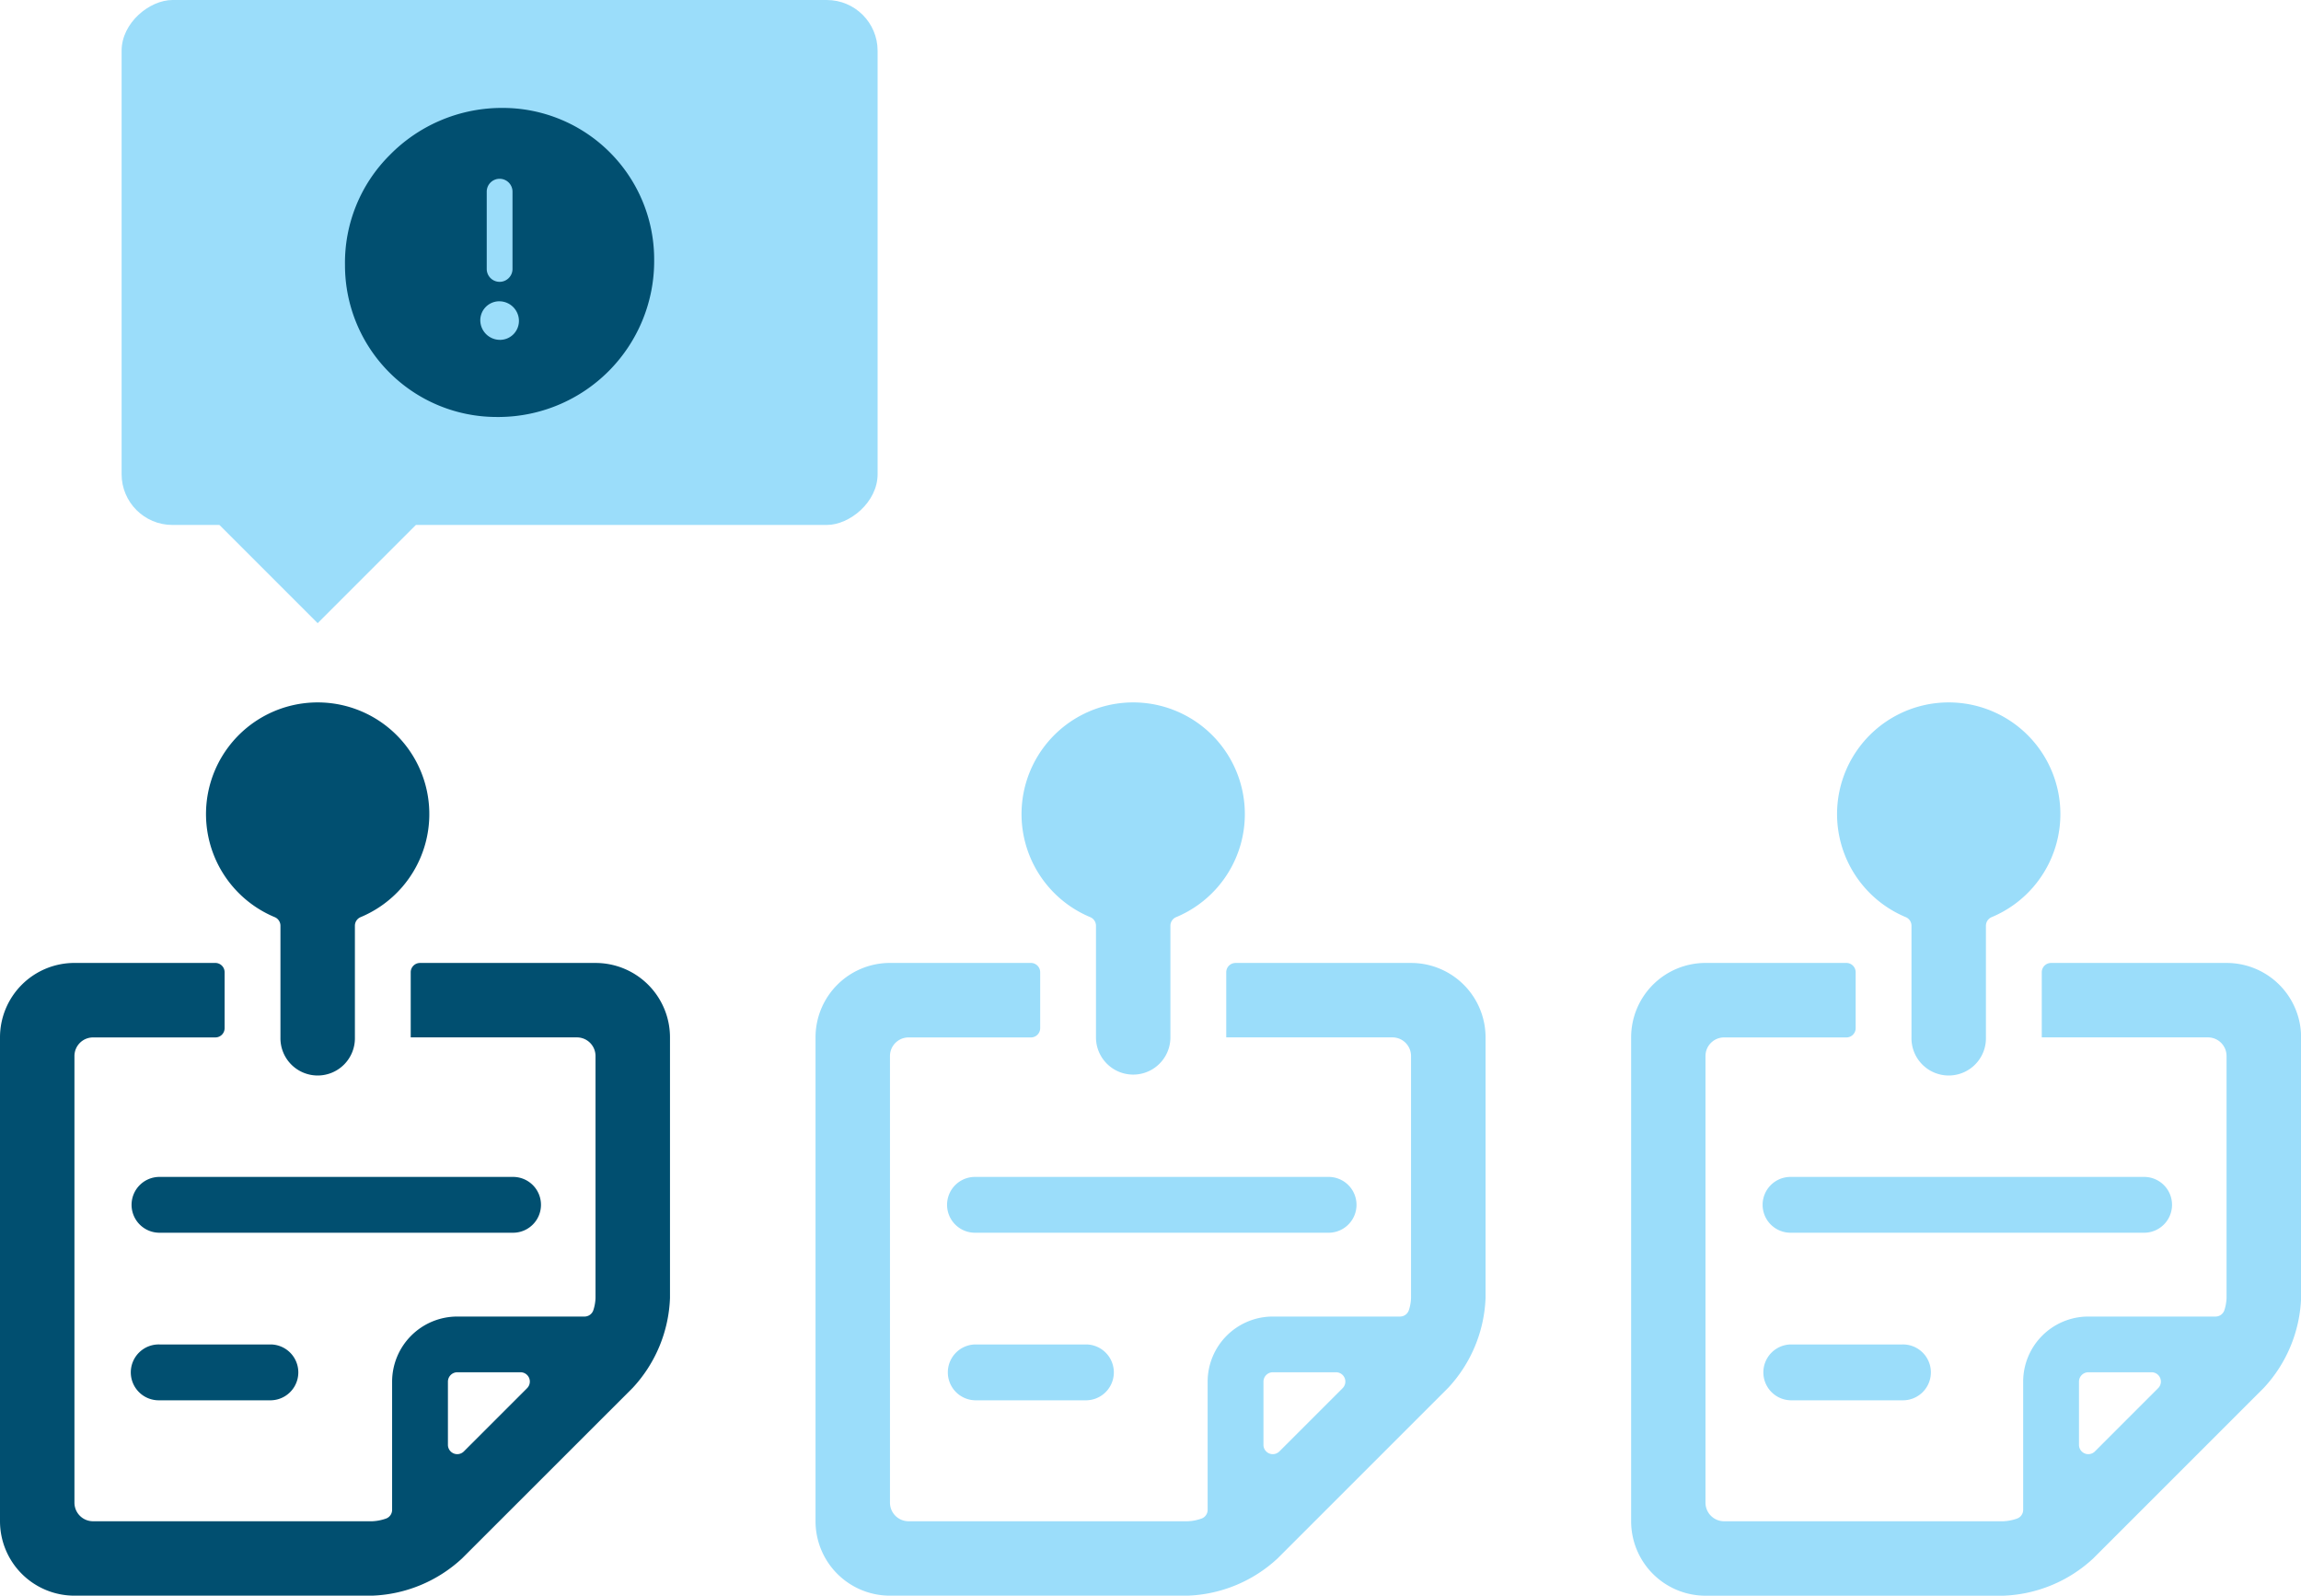 <svg id="Layer_1" data-name="Layer 1" xmlns="http://www.w3.org/2000/svg" width="38.741mm" height="26.866mm" viewBox="0 0 109.818 76.155"><defs><style>.cls-1{fill:#014f70;}.cls-2{fill:#9bddfa;}</style></defs><path class="cls-1" d="M28.422,45.957H20.046a.444.444,0,0,0-.444.444v3.108h7.931a.889.889,0,0,1,.889.889V61.944a2.066,2.066,0,0,1-.1.572.443.443,0,0,1-.426.316H21.823a3.112,3.112,0,0,0-3.109,3.109v6.116a.441.441,0,0,1-.307.422,2.212,2.212,0,0,1-.643.123H4.441a.888.888,0,0,1-.888-.888V50.4a.888.888,0,0,1,.888-.889h5.835a.442.442,0,0,0,.444-.44V46.4a.444.444,0,0,0-.444-.444H3.553A3.552,3.552,0,0,0,0,49.509V72.6a3.553,3.553,0,0,0,3.553,3.553H17.764a6.657,6.657,0,0,0,4.288-1.777L30.2,66.232a6.661,6.661,0,0,0,1.776-4.288V49.509A3.552,3.552,0,0,0,28.422,45.957ZM22.137,69.27a.445.445,0,0,1-.759-.315v-3.02a.45.45,0,0,1,.445-.444h3.019a.444.444,0,0,1,.445.444.448.448,0,0,1-.13.315Z"/><path class="cls-1" d="M6.279,57.5a1.332,1.332,0,0,0,1.333,1.332H24.487a1.332,1.332,0,1,0,0-2.664H7.612A1.332,1.332,0,0,0,6.279,57.5Z"/><path class="cls-1" d="M12.941,64.164H7.612a1.333,1.333,0,1,0,0,2.665h5.329a1.333,1.333,0,0,0,0-2.665Z"/><path class="cls-1" d="M13.111,43.77a.446.446,0,0,1,.274.41v5.329a1.777,1.777,0,1,0,3.553,0V44.18a.445.445,0,0,1,.273-.41,5.329,5.329,0,1,0-4.1,0Z"/><path class="cls-2" d="M67.343,45.957H58.968a.444.444,0,0,0-.444.444v3.108h7.931a.888.888,0,0,1,.888.889V61.944a2.029,2.029,0,0,1-.1.572.443.443,0,0,1-.426.316H60.744a3.112,3.112,0,0,0-3.108,3.109v6.116a.441.441,0,0,1-.308.422,2.2,2.2,0,0,1-.643.123H43.363a.888.888,0,0,1-.888-.888V50.4a.888.888,0,0,1,.888-.889H49.2a.442.442,0,0,0,.444-.44V46.4a.444.444,0,0,0-.444-.444H42.475a3.552,3.552,0,0,0-3.553,3.552V72.6a3.553,3.553,0,0,0,3.553,3.553h14.21a6.657,6.657,0,0,0,4.288-1.777l8.147-8.146A6.661,6.661,0,0,0,70.9,61.944V49.509A3.552,3.552,0,0,0,67.343,45.957ZM61.059,69.27a.445.445,0,0,1-.759-.315v-3.02a.45.45,0,0,1,.444-.444h3.02a.445.445,0,0,1,.315.759Z"/><path class="cls-2" d="M45.2,57.5a1.332,1.332,0,0,0,1.332,1.332H63.409a1.332,1.332,0,1,0,0-2.664H46.533A1.332,1.332,0,0,0,45.2,57.5Z"/><path class="cls-2" d="M51.863,64.164h-5.33a1.333,1.333,0,0,0,0,2.665h5.33a1.333,1.333,0,0,0,0-2.665Z"/><path class="cls-2" d="M52.033,43.77a.448.448,0,0,1,.274.41v5.329a1.776,1.776,0,1,0,3.552,0V44.18a.446.446,0,0,1,.274-.41,5.329,5.329,0,1,0-4.1,0Z"/><path class="cls-2" d="M106.265,45.957H97.89a.444.444,0,0,0-.444.444v3.108h7.931a.888.888,0,0,1,.888.889V61.944a2.1,2.1,0,0,1-.1.572.444.444,0,0,1-.426.316H99.666a3.111,3.111,0,0,0-3.108,3.109v6.116a.441.441,0,0,1-.308.422,2.206,2.206,0,0,1-.643.123H82.285a.889.889,0,0,1-.889-.888V50.4a.889.889,0,0,1,.889-.889H88.12a.442.442,0,0,0,.444-.44V46.4a.444.444,0,0,0-.444-.444H81.4a3.552,3.552,0,0,0-3.552,3.552V72.6A3.552,3.552,0,0,0,81.4,76.155H95.607A6.657,6.657,0,0,0,99.9,74.378l8.147-8.146a6.661,6.661,0,0,0,1.776-4.288V49.509A3.552,3.552,0,0,0,106.265,45.957ZM99.981,69.27a.445.445,0,0,1-.759-.315v-3.02a.45.45,0,0,1,.444-.444h3.02a.444.444,0,0,1,.314.759Z"/><path class="cls-2" d="M84.123,57.5a1.332,1.332,0,0,0,1.332,1.332h16.876a1.332,1.332,0,0,0,0-2.664H85.455A1.332,1.332,0,0,0,84.123,57.5Z"/><path class="cls-2" d="M90.784,64.164H85.455a1.333,1.333,0,0,0,0,2.665h5.329a1.333,1.333,0,1,0,0-2.665Z"/><path class="cls-2" d="M90.955,43.77a.445.445,0,0,1,.273.41v5.329a1.777,1.777,0,1,0,3.553,0V44.18a.446.446,0,0,1,.274-.41,5.329,5.329,0,1,0-4.1,0Z"/><rect class="cls-2" x="11.318" y="-5.514" width="25.053" height="36.081" rx="2.424" transform="translate(36.371 -11.318) rotate(90)"/><rect class="cls-2" x="11.847" y="21.739" width="6.629" height="6.629" transform="translate(43.597 32.048) rotate(135)"/><path class="cls-1" d="M23.835,5.151A7.5,7.5,0,0,0,18.6,7.4a7.254,7.254,0,0,0-2.135,5.259A7.241,7.241,0,0,0,23.7,19.9h.153A7.444,7.444,0,0,0,31.221,12.4h0a7.232,7.232,0,0,0-7.215-7.25Zm-.912,10.168a.908.908,0,0,1,.873-.94h.034a.938.938,0,0,1,.936.9.905.905,0,0,1-.872.94h-.035A.94.94,0,0,1,22.923,15.319Zm.307-2.484V9.147a.615.615,0,1,1,1.23,0v3.688a.615.615,0,0,1-1.23,0Z"/></svg>